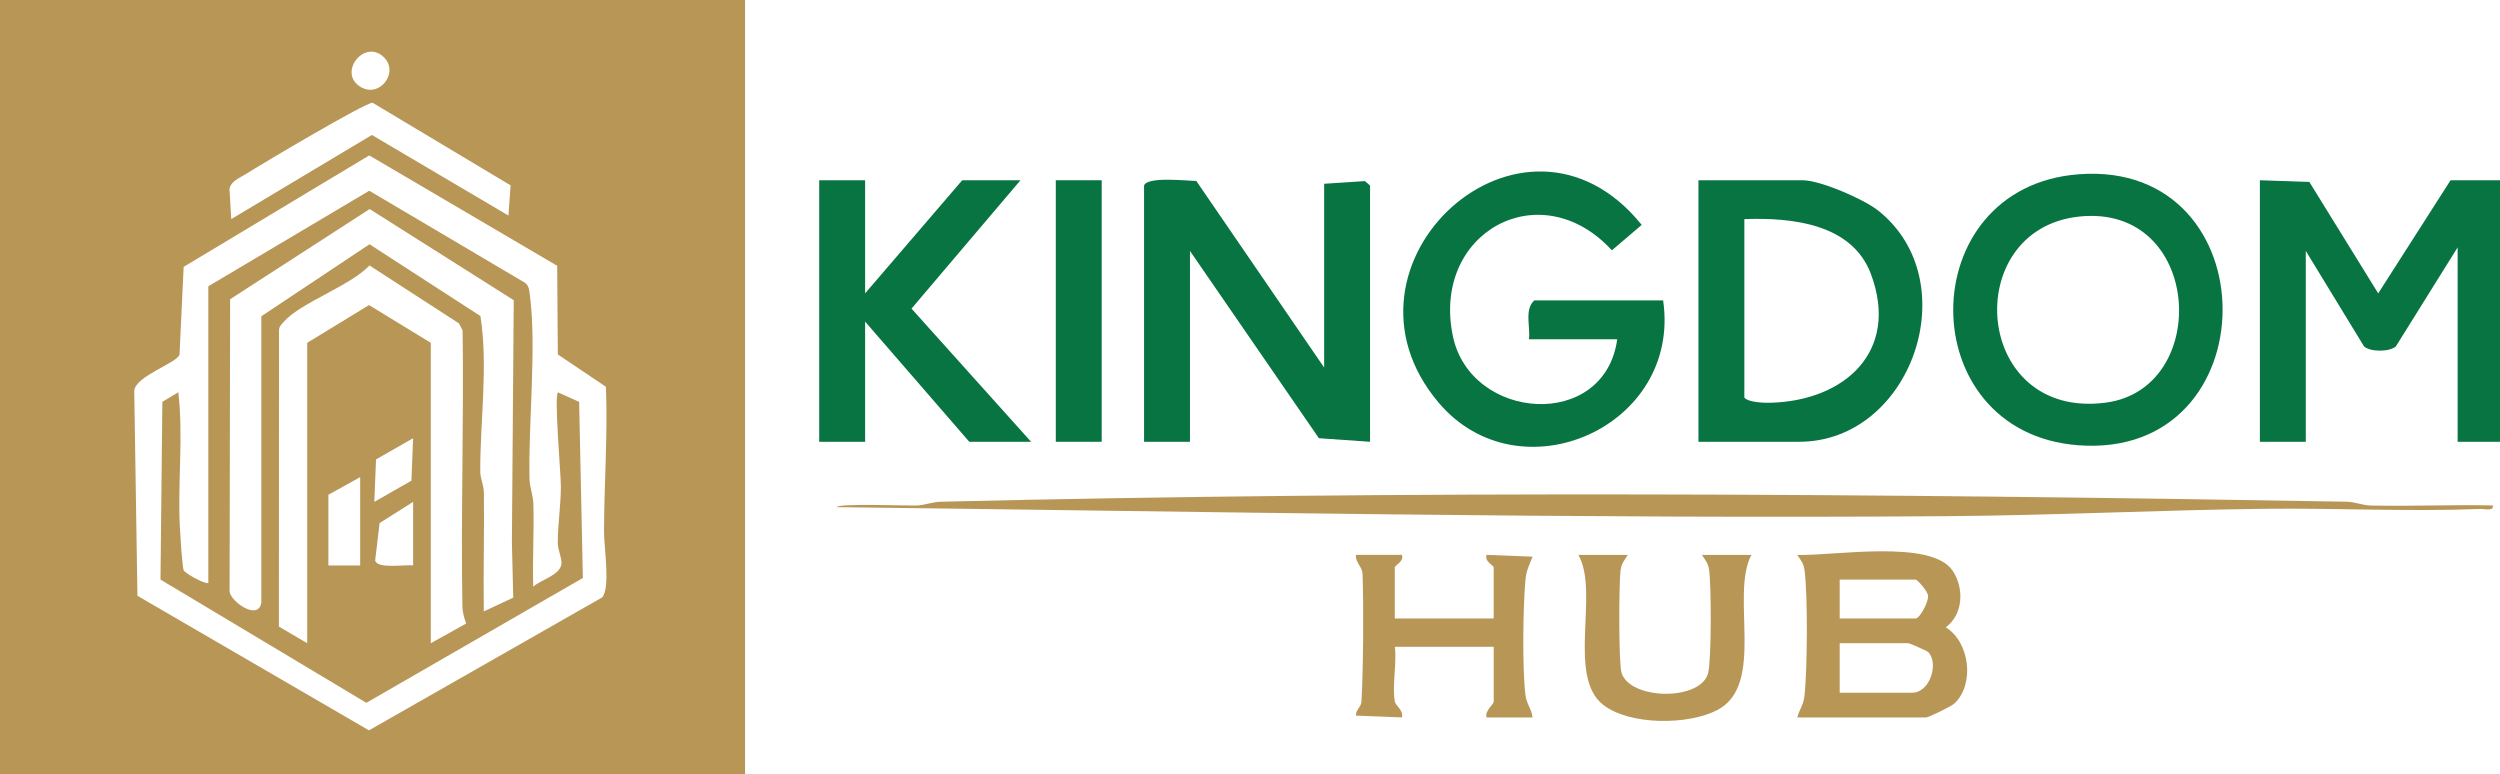<svg width="323" height="100" viewBox="0 0 323 100" fill="none" xmlns="http://www.w3.org/2000/svg">
<g clip-path="url(#clip0_2227_4277)">
<path d="M0 0V100H96.261V0H0ZM49.618 7.416C51.671 9.47 48.801 13.014 46.26 11C43.842 9.082 47.209 5.005 49.618 7.416ZM31.798 22.466C33.737 21.237 47.127 13.274 48.135 13.274L65.973 23.95L65.69 27.849L48.048 17.438L29.878 28.306L29.649 24.425C29.814 23.402 30.972 22.991 31.798 22.466ZM77.798 77.187L47.67 94.361L17.756 76.977L17.345 50.466C17.546 48.562 22.824 46.936 23.194 45.817L23.728 34.48L47.706 20.078L71.986 34.338L72.073 45.794L78.286 49.973C78.533 56.228 78.054 62.475 78.04 68.703C78.035 70.744 78.889 75.954 77.798 77.187Z" fill="#B89656"/>
<path d="M291.977 23.288L298.369 23.511L307.265 37.904L316.613 23.288H323V57.078H317.525V31.963L309.546 44.753C308.739 45.475 306.266 45.502 305.431 44.753L297.908 32.42V57.078H291.977V23.288Z" fill="#087441"/>
<path d="M147.813 23.973C148.183 22.776 153.32 23.361 154.565 23.384L171.08 47.489V23.744L176.345 23.397L177.011 23.973V57.078L170.401 56.617L153.744 32.42V57.078H147.813V23.973Z" fill="#087441"/>
<path d="M208.946 43.836H197.541C197.746 42.205 196.925 40.018 198.225 38.813H214.877C217.263 55.164 196.346 64.352 185.903 52.059C170.661 34.119 196.879 10.178 212.108 29.055L208.257 32.342C199.028 22.288 184.936 30.018 187.705 43.402C189.986 54.434 207.313 55.685 208.946 43.831V43.836Z" fill="#087441"/>
<path d="M268.615 22.512C246.985 24.11 246.931 55.877 268.487 57.525C293.36 59.425 293.364 20.676 268.615 22.512ZM272.091 52.018C254.905 54.311 253.149 29.644 268.61 27.982C284.532 26.274 285.805 50.187 272.091 52.018Z" fill="#087441"/>
<path d="M242.665 27.21C240.776 25.712 235.174 23.288 232.898 23.288H219.439V57.078H232.441C247.008 57.078 254.166 36.338 242.665 27.21ZM228.782 52.036C227.938 52.059 225.899 52 225.37 51.37V28.31C231.515 28.087 239.312 28.89 241.739 35.443C245.434 45.411 238.34 51.767 228.782 52.036Z" fill="#087441"/>
<path d="M111.773 23.288V37.9L124.318 23.288H131.846L117.767 39.872L133.215 57.078H125.231L111.773 41.552V57.078H105.842V23.288H111.773Z" fill="#087441"/>
<path d="M322.083 65.301C322.193 66.096 321.048 65.731 320.495 65.753C311.335 66.128 301.855 65.626 292.644 65.735C279.071 65.895 265.207 66.589 251.625 66.689C203.741 67.05 155.934 66.1 108.118 65.525C108.118 65.009 117.366 65.352 118.406 65.315C119.446 65.278 120.482 64.845 121.563 64.822C181.806 63.383 242.907 63.753 303.173 64.822C304.25 64.84 305.249 65.292 306.33 65.315C311.576 65.429 316.846 65.187 322.088 65.301H322.083Z" fill="#B89656"/>
<path d="M251.388 81.05C253.665 79.383 253.788 75.986 252.287 73.744C249.527 69.607 236.803 71.854 232.213 71.694C232.692 72.452 233.025 72.731 233.153 73.717C233.577 77.064 233.504 86.315 233.158 89.758C233.012 91.178 232.528 91.489 232.213 92.694H248.865C249.185 92.694 252.136 91.246 252.524 90.877C255.147 88.406 254.509 82.954 251.388 81.05ZM237.688 74.886H247.497C247.738 74.886 249.043 76.374 249.107 76.959C249.189 77.753 248.044 79.909 247.497 79.909H237.688V74.886ZM247.04 89.498H237.688V83.105H246.584C246.721 83.105 248.956 84.087 249.107 84.233C250.526 85.603 249.404 89.498 247.04 89.498Z" fill="#B89656"/>
<path d="M180.205 90.639C180.3 91.16 181.395 91.822 181.117 92.689L175.182 92.457C175.136 91.744 175.862 91.333 175.898 90.662C176.149 86.228 176.185 78.603 176.044 74.174C176.012 73.169 175.077 72.685 175.191 71.689H181.117C181.459 72.502 180.209 73.082 180.209 73.283V79.904H192.983V73.283C192.983 73.082 191.733 72.502 192.075 71.689L198.011 71.922C197.527 73.119 197.19 73.726 197.071 75.091C196.77 78.612 196.679 86.32 197.08 89.74C197.226 90.991 197.883 91.562 198.002 92.694H192.075C191.761 91.895 192.988 91.004 192.988 90.644V83.566H180.214C180.483 85.703 179.844 88.63 180.214 90.644L180.205 90.639Z" fill="#B89656"/>
<path d="M210.315 71.689C209.85 72.457 209.503 72.721 209.375 73.717C209.156 75.411 209.124 85.621 209.494 86.89C210.543 90.489 219.877 90.612 220.707 86.89C221.127 85.018 221.1 75.817 220.831 73.721C220.703 72.726 220.361 72.457 219.891 71.694H226.278C223.527 76.909 228.144 88.461 221.889 91.731C218.107 93.708 210.57 93.726 207.144 91.073C202.395 87.393 206.679 76.457 203.923 71.694H210.31L210.315 71.689Z" fill="#B89656"/>
<path d="M142.339 23.288H136.408V57.078H142.339V23.288Z" fill="#087441"/>
<path d="M74.824 51.922L72.086 50.69C71.585 51.205 72.451 61.036 72.465 62.813C72.474 65.169 72.073 67.667 72.064 70.11C72.059 71.069 72.606 72.069 72.543 72.822C72.41 74.306 69.919 74.872 68.893 75.799C68.779 72.228 69.025 68.621 68.907 65.05C68.87 63.968 68.441 62.973 68.414 61.89C68.24 54.726 69.354 44.79 68.455 38.105C68.368 37.47 68.364 36.913 67.775 36.502L47.706 24.644L26.917 36.986V75.342C26.26 75.425 23.787 73.977 23.714 73.653C23.522 72.822 23.312 69.443 23.249 68.283C22.92 62.461 23.723 56.493 23.034 50.68L20.977 51.918L20.735 74.881L47.332 90.804L75.307 74.676L74.824 51.922ZM46.534 73.059H42.428V63.927L46.534 61.644V73.059ZM53.377 73.059C52.423 72.9 48.678 73.566 48.473 72.393L49.043 67.58L53.377 64.84V73.059ZM48.363 64.84L48.582 59.356L53.373 56.621L53.154 62.105L48.363 64.84ZM55.658 83.105V44.292L47.679 39.416L39.691 44.292V83.105L36.032 80.954L36.05 42.703C36.045 42.16 36.388 41.895 36.707 41.534C38.888 39.073 45.238 36.954 47.738 34.297L59.303 41.785L59.769 42.69C59.937 54.566 59.536 66.461 59.741 78.329C59.755 79.119 59.965 79.831 60.234 80.557L55.658 83.105ZM66.311 77.215L62.506 78.995C62.433 73.895 62.583 68.781 62.52 63.68C62.506 62.712 62.054 61.799 62.05 60.954C62.027 54.224 63.085 47.429 62.077 40.836L47.738 31.557L33.76 40.867V77.854C33.418 80.224 29.928 77.84 29.663 76.475L29.731 38.662L47.757 27.009L66.375 38.785L66.137 70.069L66.311 77.215Z" fill="#B89656"/>
</g>
<defs>
<clipPath id="clip0_2227_4277">
<rect width="323" height="100" fill="white"/>
</clipPath>
</defs>
</svg>
